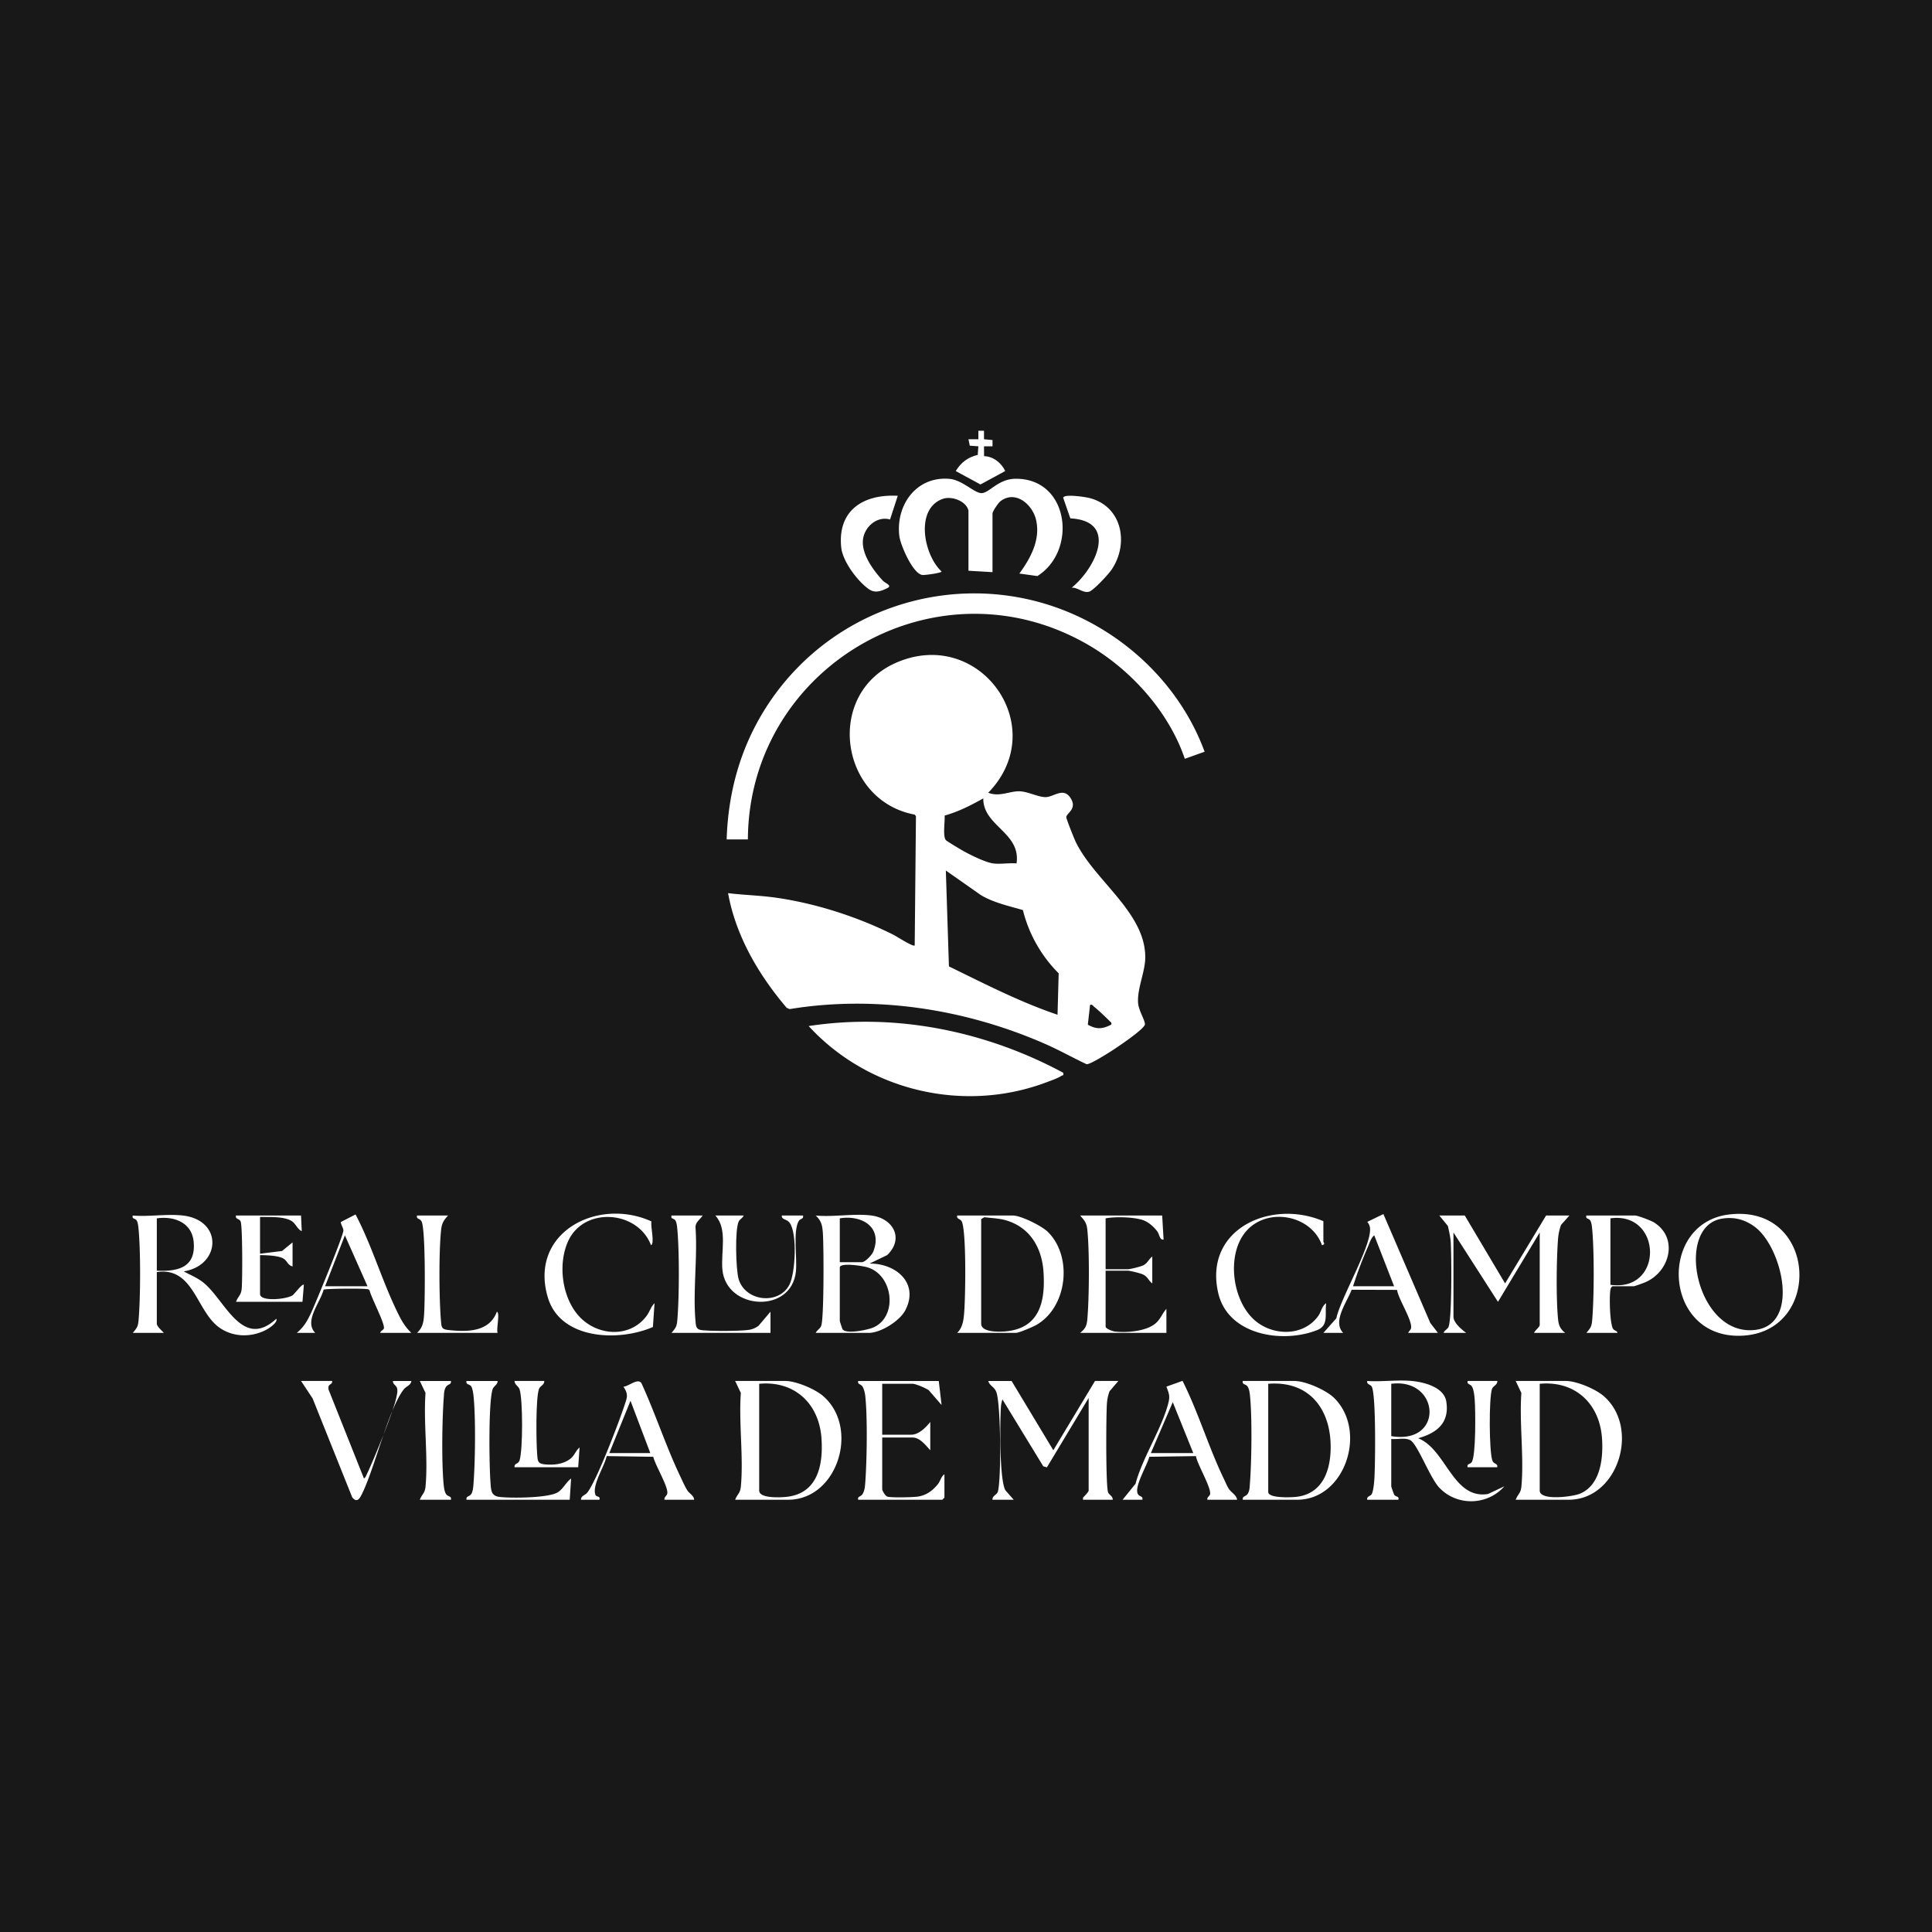 <svg xmlns="http://www.w3.org/2000/svg" viewBox="0 0 234.6 234.6"><path fill="#181818" d="M0 0h234.6v234.6H0z"/><g fill="#fff"><path d="M120.002 96.26c1.37.552 2.64-.234 3.857-.172.99.05 2.235.708 3.099.704 1.025-.004 2.191-1.288 3.074.17.786 1.295-.56 1.792-.554 2.27.003.22.959 2.609 1.14 2.983 2.278 4.728 8.475 8.573 8.45 14.041-.009 1.77-.99 3.758-.873 5.51.062.924.827 2.079.833 2.602.007.555-3.5 2.896-4.17 3.318-.51.321-2.484 1.57-2.91 1.54-1.67-.782-3.272-1.687-4.962-2.432-9.655-4.255-20.629-5.978-31.106-4.261l-.356-.16c-3.393-3.987-6.17-8.699-7.114-13.92 1.902.23 3.826.274 5.727.539 4.846.674 10.003 2.334 14.365 4.522.374.187 2.378 1.49 2.57 1.29l.151-15.688-.145-.198c-9.13-1.704-10.918-14.627-2.298-18.429 10.189-4.492 18.965 7.818 11.222 15.77Zm.601 8.586c.866.117 1.94-.085 2.833 0 .56-3.75-4.082-4.538-4.036-7.9-1.5.843-3.032 1.625-4.697 2.086.06.709-.247 2.5.15 2.98.114.137 1.8 1.143 2.115 1.318.88.49 2.688 1.388 3.635 1.516Zm7.812 18.372.138-5.03a16.427 16.427 0 0 1-4.342-7.678c-1.724-.508-3.504-.879-5.07-1.797l-4.289-3.007.375 11.642c4.323 2.106 8.614 4.324 13.188 5.87Zm6.525 1.2c.063-.263-.04-.275-.182-.416-.45-.45-1.405-1.368-1.877-1.729-.172-.132-.218-.333-.515-.256l-.274 2.41c1.085.602 1.79.53 2.848-.01Z"/><path d="M88.237 101.927c.183-5.775 1.693-11.197 4.804-16.057 8.783-13.72 26.987-17.961 40.959-9.358 5.552 3.419 10.016 8.614 12.273 14.768l-2.403.86c-1.957-5.77-6.642-10.935-11.905-13.937-18.405-10.498-41.03 2.81-41.152 23.724h-2.576Zm40.864 28.334c.09.402-.058.275-.22.381-.469.308-1.366.614-1.922.821-10.015 3.726-21.58.966-28.763-6.87 10.602-1.627 21.543.626 30.905 5.668Zm-11.503-68.254c-.248-1.15-2.034-1.825-3.14-1.422-3.381 1.23-2.285 6.82-.125 8.805.002.195-2.047.456-2.312.43-1.17-.111-2.69-3.655-2.817-4.741-.446-3.766 2.079-7.272 6.075-6.933 1.62.138 3.063 1.786 3.95 1.73.957-.061 1.992-1.737 4.122-1.742 6.497-.017 7.493 8.756 2.616 11.815l-2.187-.303c1.38-1.889 2.6-4.154 2.016-6.565-.447-1.85-2.528-3.625-4.339-2.195-.244.193-.94 1.22-.94 1.464v7.126l-2.919-.172v-7.297ZM22.218 147.6c4.908.582 4.583 6.075.087 6.781.842.464 1.637.754 2.405 1.373 2.63 2.117 4.707 8.21 8.841 4.381.205.44-.817 1.124-1.233 1.342-1.832.962-4.098.915-5.778-.342-2.707-2.027-3.074-7.333-7.498-6.667v6.267c0 .322.643.878.858 1.116h-3.777c.45-.541.628-.722.695-1.451.25-2.716.27-8.647-.01-11.34-.026-.257-.078-.615-.2-.835-.186-.333-.614-.155-.485-.625 1.93.165 4.21-.223 6.095 0Zm-3.176 6.696c2.632.125 4.774-.424 4.472-3.529-.226-2.322-2.38-3.125-4.472-2.824v6.353Zm152.385 13.394c1.486.136 3.92.744 4.195 2.5.407 2.588-1.144 3.822-3.422 4.452 3.43 1.363 4.203 7.458 8.489 6.772l1.983-.934c-2.05 2.338-5.745 2.441-7.896.171-1.154-1.218-2.628-5.256-3.512-5.76-.628-.358-1.607-.078-2.327-.162v5.752c0 .054.305.938.36 1.02.206.314.635.141.499.611h-3.778c-.08-.466.425-.393.572-.729.176-.401.264-1.285.295-1.753.115-1.748.215-10.05-.295-11.212-.147-.336-.652-.263-.572-.729 1.748.118 3.685-.159 5.409 0Zm-2.49 6.695c6.457 1.085 5.934-7.101 0-6.353v6.353Zm8.929-26.785 4.895 8.243 4.977-8.243h2.834l-1.014 1.133a6.454 6.454 0 0 0-.366 1.694c-.195 2.496-.244 7.34.005 9.794.076.748.29 1.18.86 1.63h-3.778c.078-.252.687-.735.687-.944V149.66l-5.069 8.42-5.405-8.42v10.217c0 .767.996 1.558 1.545 1.974h-2.747c.092-.294.447-.428.588-.7.442-.854.383-8.912.277-10.381-.044-.622-.207-1.284-.336-1.896l-1.044-1.274h3.09Zm-55.031 20.09 5.068 8.412 5.063-8.413h2.833l-1.067 1.251a5.185 5.185 0 0 0-.313 1.404c-.113 1.324-.157 10.144.136 10.866.137.338.605.485.557.902h-3.606l.002-.255c.154-.163.685-.7.685-.861v-11.247l-5.067 8.428-.443-.126-4.962-8.129c-.092.314-.16.603-.181.936-.116 1.795-.194 8.846.549 10.112l1.004 1.142h-2.576c-.061-.471.547-.606.653-.979.429-1.507.36-10.688-.19-12.103-.263-.674-.81-.74-.978-1.34h2.833Zm-33.567 14.422c.277-.72.615-.753.695-1.623.33-3.597-.266-7.692-.005-11.344l-.69-1.456h6.095c1.279 0 3.56.958 4.552 1.801 4.512 3.839 1.818 12.622-4.209 12.622h-6.438Zm2.919-14.08v12.964c0 .971 2.516.837 3.182.779 3.894-.339 4.616-3.81 4.38-7.14-.298-4.214-3.28-6.999-7.562-6.603Zm91.86 14.08c.277-.72.615-.753.695-1.623.33-3.597-.266-7.692-.005-11.344l-.69-1.456h6.095c1.28 0 3.561.958 4.552 1.801 4.512 3.839 1.818 12.622-4.208 12.622h-6.44Zm2.919-14.08v12.964c0 1.274 3.987.746 4.857.393 2.544-1.033 2.875-4.358 2.705-6.754-.298-4.214-3.28-6.999-7.562-6.603Zm-36.057 14.08c-.066-.512.402-.323.65-.808.195-.379.184-.753.215-1.16.208-2.66.286-8.238-.007-10.824-.034-.3-.102-.687-.265-.939-.237-.364-.693-.2-.593-.692h6.267c1.337 0 3.843 1.1 4.815 2.052 4.088 4.005 1.351 12.371-4.472 12.371h-6.61Zm3.09-14.08v13.136c0 .785 2.78.656 3.346.599 2.948-.298 4.074-2.712 4.217-5.399.26-4.902-2.308-8.742-7.563-8.336ZM105.837 147.6c2.633.354 3.978 2.808 1.888 4.807l-2.145 1.03c3.151-.051 6.066 2.33 4.36 5.65-.677 1.318-3.001 2.764-4.446 2.764h-6.44c.144-.324.484-.474.648-.812.375-.77.325-9.84.219-11.3-.07-.948-.166-1.462-.866-2.139 2.114.205 4.731-.276 6.782 0Zm-3.863 5.666h2.661c.424 0 1.253-.874 1.423-1.324 1.125-2.975-1.439-4.436-4.084-3.999v5.323Zm0 .601v6.525c0 .052.29.939.329 1.002.401.66 3.083.086 3.737-.198 2.987-1.297 2.46-6.314-.667-7.294-.579-.182-3.222-.609-3.4-.035Zm14.251 7.984c.681-.66.783-1.565.856-2.492.155-1.969.265-9.322-.244-10.912-.17-.533-.69-.327-.612-.847h6.782c.963 0 3.488 1.26 4.213 1.968 3.077 3.005 2.394 9.184-1.394 11.325-.43.243-2.091.958-2.476.958h-7.125Zm2.919-13.822v12.706c0 1.051 2.13.994 2.83.942 4.263-.314 4.994-3.607 4.732-7.303-.18-2.535-1.334-4.833-3.723-5.891-1.252-.554-2.124-.513-3.452-.678l-.387.224Zm90.792-.553c10.842-1.323 11.512 14.55 1.316 14.725-9.325.158-9.931-13.674-1.316-14.725Zm-.866.508c-5.788.978-3.08 14.356 4.061 13.505 5.528-.66 3.242-10.03-.01-12.486-1.21-.913-2.538-1.275-4.05-1.019Z"/><path d="M195.808 156.185c-.17.108-.222.237-.257.43-.147.802-.086 4.154.338 4.767.14.2.48.204.52.47h-3.777c.45-.542.628-.723.695-1.452.25-2.716.27-8.647-.009-11.34-.027-.257-.079-.615-.201-.835-.186-.333-.614-.155-.485-.625h5.924c.312 0 1.916.61 2.265.825 3.019 1.861 1.975 5.982-1.033 7.275-.218.094-1.284.485-1.404.485h-2.576Zm-.257-.172c6.544.908 6.278-8.952 0-8.07v8.07Zm-81.558 11.677.342 2.917-1.555-1.79c-.348-.257-1.586-.785-1.964-.785h-3.691v6.182h3.52c.928 0 1.78-.882 2.317-1.546v3.434c-.538-.579-1.253-1.545-2.146-1.545h-3.691v6.267c0 .2.384.836.633.912.464.142 3.12.082 3.704-.009 1.022-.158 1.807-.727 2.43-1.518.314-.398.386-.926.788-1.188v2.833l-.258.258h-10.216c-.096-.466.312-.308.555-.73.245-.425.275-.93.31-1.409.194-2.64.278-7.918-.006-10.482-.036-.322-.146-.798-.304-1.072-.243-.422-.651-.264-.555-.73h9.787Zm27.129-20.09.17 2.918c-.493.084-.498-.65-.783-1.018-.46-.594-1.133-1.186-1.869-1.393-1.166-.329-3.193-.386-4.387-.164v6.182h2.662c.297 0 1.614-.32 1.922-.482.555-.293.631-.735 1.083-1.064v3.263c-.452-.33-.528-.771-1.083-1.064-.308-.163-1.625-.482-1.922-.482h-2.662v6.783c0 .266.826.57 1.113.604 1.425.169 3.75-.015 4.9-.944.667-.539.835-1.221 1.37-1.807v2.92h-10.473c.593-.497.793-.816.867-1.623.235-2.551.277-8.495-.009-10.998-.09-.792-.371-1.06-.858-1.631h9.959Zm-4.808 34.512 1.575-1.945c.822-3.139 3.287-6.88 4.006-9.9.198-.828.007-1.143-.258-1.889l1.954-.703c1.927 3.823 3.197 8.149 5.056 11.977.173.358.362.828.573 1.144.314.47.92.74 1.002 1.316h-3.606c-.085-.315.25-.411.315-.643.21-.744-1.562-3.684-1.712-4.656l-5.66.082c-.246.998-1.831 3.603-1.407 4.488.195.408.666.238.566.729h-2.404Zm3.434-5.666h5.151l-2.492-6.183-2.66 6.183Zm-55.46 5.666h-3.605c-.056-.346.301-.455.348-.783.118-.821-1.487-3.445-1.704-4.433l-5.66-.084c-.251 1.231-1.778 3.485-1.374 4.681.11.326.65.133.49.618h-2.23c-.027-.48.499-.53.762-.867 1.149-1.467 3.828-8.512 4.516-10.593.32-.97.507-1.312-.128-2.272.643-.02 1.768-1.114 2.198-.398 1.678 3.655 2.972 7.661 4.695 11.273.253.532.558 1.233.862 1.714.263.414.8.632.83 1.144Zm-5.322-5.666-2.406-6.353-2.574 6.353h4.98Zm81.729-14.595 1.575-1.773c.506-2.44 4.364-8.926 4.083-11.009a1.357 1.357 0 0 0-.33-.697l1.961-.95 5.69 13.213.93 1.216h-3.606c.075-.23.307-.328.348-.61.139-.95-1.545-3.498-1.703-4.611l-5.515-.017c-.57 1.513-2.368 3.844-1.029 5.238h-2.403Zm8.586-5.666-2.406-6.18c-.381.279-.576.94-.765 1.378a48.914 48.914 0 0 0-1.809 4.802h4.98Zm-119.333 5.666h-3.777c.025-.234.358-.335.436-.52.212-.503-1.572-3.826-1.723-4.632-.124-.193-.318-.157-.507-.18-.54-.068-4.87-.054-5.081.088-.418 1.599-2.4 3.797-1.024 5.242H36.04c.838-.7 1.227-1.37 1.693-2.34.523-1.09 3.993-9.55 3.965-10.092-.02-.364-.292-.664-.314-1.027l1.788-.921c1.984 3.766 3.208 8.03 5.083 11.868.485.993.886 1.734 1.693 2.514Zm-5.323-5.666-2.745-6.18-2.406 6.18h5.151Zm116.07-7.898v2.49c0 .098.309.3-.17.428-1.3-3.677-6.602-4.665-9.189-1.718-2.5 2.848-1.716 8.667 1.208 10.987 2.241 1.778 5.784 1.762 7.54-.694.344-.482.43-1.203.953-1.534-.19 1.352.34 2.7-1.107 3.27-4.232 1.664-10.817.604-12-4.499-1.8-7.768 6.4-11.464 12.765-8.73Zm-81.587.028c-.146.501.419 2.682-.057 2.89-1.607-4.24-8.162-4.727-10.077-.462-1.233 2.746-.745 6.68 1.23 8.966 2.167 2.506 6.247 2.864 8.317.067.383-.518.525-1.115.958-1.53l-.198 2.891c-4.16 1.81-11.226 1.549-12.756-3.586-2.342-7.866 6.035-12.22 12.583-9.236Zm6.211-.715c-.303.488-.89.794-.863 1.456.255 3.66-.325 7.735-.004 11.344.056.63.062 1.035.771 1.118 1.142.133 4.706.133 5.806-.051.365-.062.775-.25 1.073-.473l1.458-1.718v2.575H81.541c.45-.541.628-.722.695-1.451.25-2.715.27-8.648-.009-11.34-.027-.257-.078-.615-.2-.835-.186-.333-.615-.155-.486-.625h3.778Zm-44.986 20.09c.03.563-.559.241-.442 1.034l4.305 10.809c.188-.128.252-.318.344-.511.847-1.772 3.283-7.71 3.612-9.436.06-.318.14-.616.079-.946-.082-.45-.547-.506-.514-.95h2.23c-.04.524-.615.621-.934 1.038-1.863 2.437-3.483 9.464-5.043 12.643-.283.575-.601 1.185-1.2.45l-4.812-12.015-1.403-2.117h3.778Zm20.089 0c.019.452-.478.605-.61 1.02-.513 1.597-.41 9.264-.255 11.262.075.962.036 1.675 1.12 1.8 1.423.163 5.845.134 7.017-.544.688-.398 1.026-1.238 1.655-1.692l-.17 2.576H56.644c-.068-.528.41-.299.645-.815.167-.37.192-.915.221-1.324.197-2.729.26-7.803-.01-10.479-.03-.297-.123-.874-.261-1.113-.217-.375-.702-.188-.595-.692h3.778Zm69.711-96.327c2.884-2.338 5.732-8.107-.166-8.418l-.86-2.485c.024-.523 2.658-.11 3.094-.007 4.01.95 4.934 5.453 2.813 8.667-.377.572-2.197 2.56-2.775 2.73-.7.205-1.37-.534-2.106-.487Zm-21.12-11.158-.937 2.875c-1.587-.447-3.11.89-3.286 2.444-.203 1.777 1.271 3.747 2.413 4.99.283.307 1.171.58.564.888-.783.397-1.526.66-2.274.133-1.37-.966-3.172-3.363-3.346-5.066-.462-4.532 2.722-6.489 6.866-6.264ZM54.412 147.6c-.559.589-.772.977-.856 1.805-.274 2.705-.24 8.257-.01 10.994.07.82.09 1.017.95 1.109 2.266.242 4.923.236 5.84-2.231.404.177-.09 2.079.086 2.574h-9.787c.729-.675.802-1.35.866-2.31.11-1.619.184-10.257-.309-11.213-.22-.429-.664-.248-.557-.728h3.777Zm.344 20.09c.065.51-.403.322-.651.807-.194.379-.183.753-.215 1.16-.208 2.66-.286 8.238.007 10.824.034.3.102.687.266.939.237.364.692.2.593.692h-3.778c.278-.72.615-.753.695-1.623.33-3.597-.266-7.692-.004-11.344l-.69-1.456h3.777ZM36.555 147.6l.085 1.89c-.528-.205-.714-.892-1.2-1.204-.953-.61-2.75-.489-3.864-.514v4.464l2.674-.33 1.275-1.044v2.92c-.693-.178-.602-.823-1.402-1.089-.728-.242-1.773-.278-2.547-.285v4.721c0 .954 3.185.657 3.94.164.271-.177 1.203-1.486 1.382-1.279l-.17 2.06h-8.07c.277-.72.614-.753.694-1.623.091-.99.103-7.608-.133-8.128-.185-.407-.667-.229-.562-.723h7.898Z"/><path d="M66.088 167.69c.041.477-.508.58-.646.984-.401 1.175-.331 6.402-.219 7.864.065.844.035 1.195.948 1.281 1.066.1 2.226-.005 3.093-.687.544-.429.622-.978 1.115-1.373l-.17 2.404h-7.727c-.079-.52.447-.316.613-.847.399-1.273.404-7.34-.002-8.607-.133-.414-.63-.567-.61-1.02h3.605Zm24.21-20.09c-.092.295-.447.428-.588.7-.493.953-.357 5.897-.016 7.03.826 2.736 4.9 3.143 6.167.666.734-1.434.966-6.279.013-7.533-.36-.474-.993-.33-.94-.863h2.575c.107.48-.336.3-.557.728-.662 1.286-.143 4.461-.303 6.052-.525 5.193-8.435 4.708-8.925-.172-.215-2.144.666-4.96-.86-6.608h3.434Zm91.517 20.09c.053.475-.53.592-.65.98-.374 1.209-.344 7.43.037 8.646.166.53.692.327.613.847h-3.606c-.125-.464.286-.308.496-.614.53-.77.461-6.304.37-7.55-.035-.473-.095-1.167-.309-1.582-.22-.429-.664-.248-.557-.728h3.606ZM119.486 52.305v1.032l1.034.098-.002.76-1.032-.002.009 1.196c1.109.03 2.106.82 2.568 1.807l-3.01 1.632-2.998-1.627c.628-1.05 1.48-1.684 2.67-1.965l.076-1.042-1.042-.075-.161-.782h1.203v-1.032h.685Z"/></g></svg>
